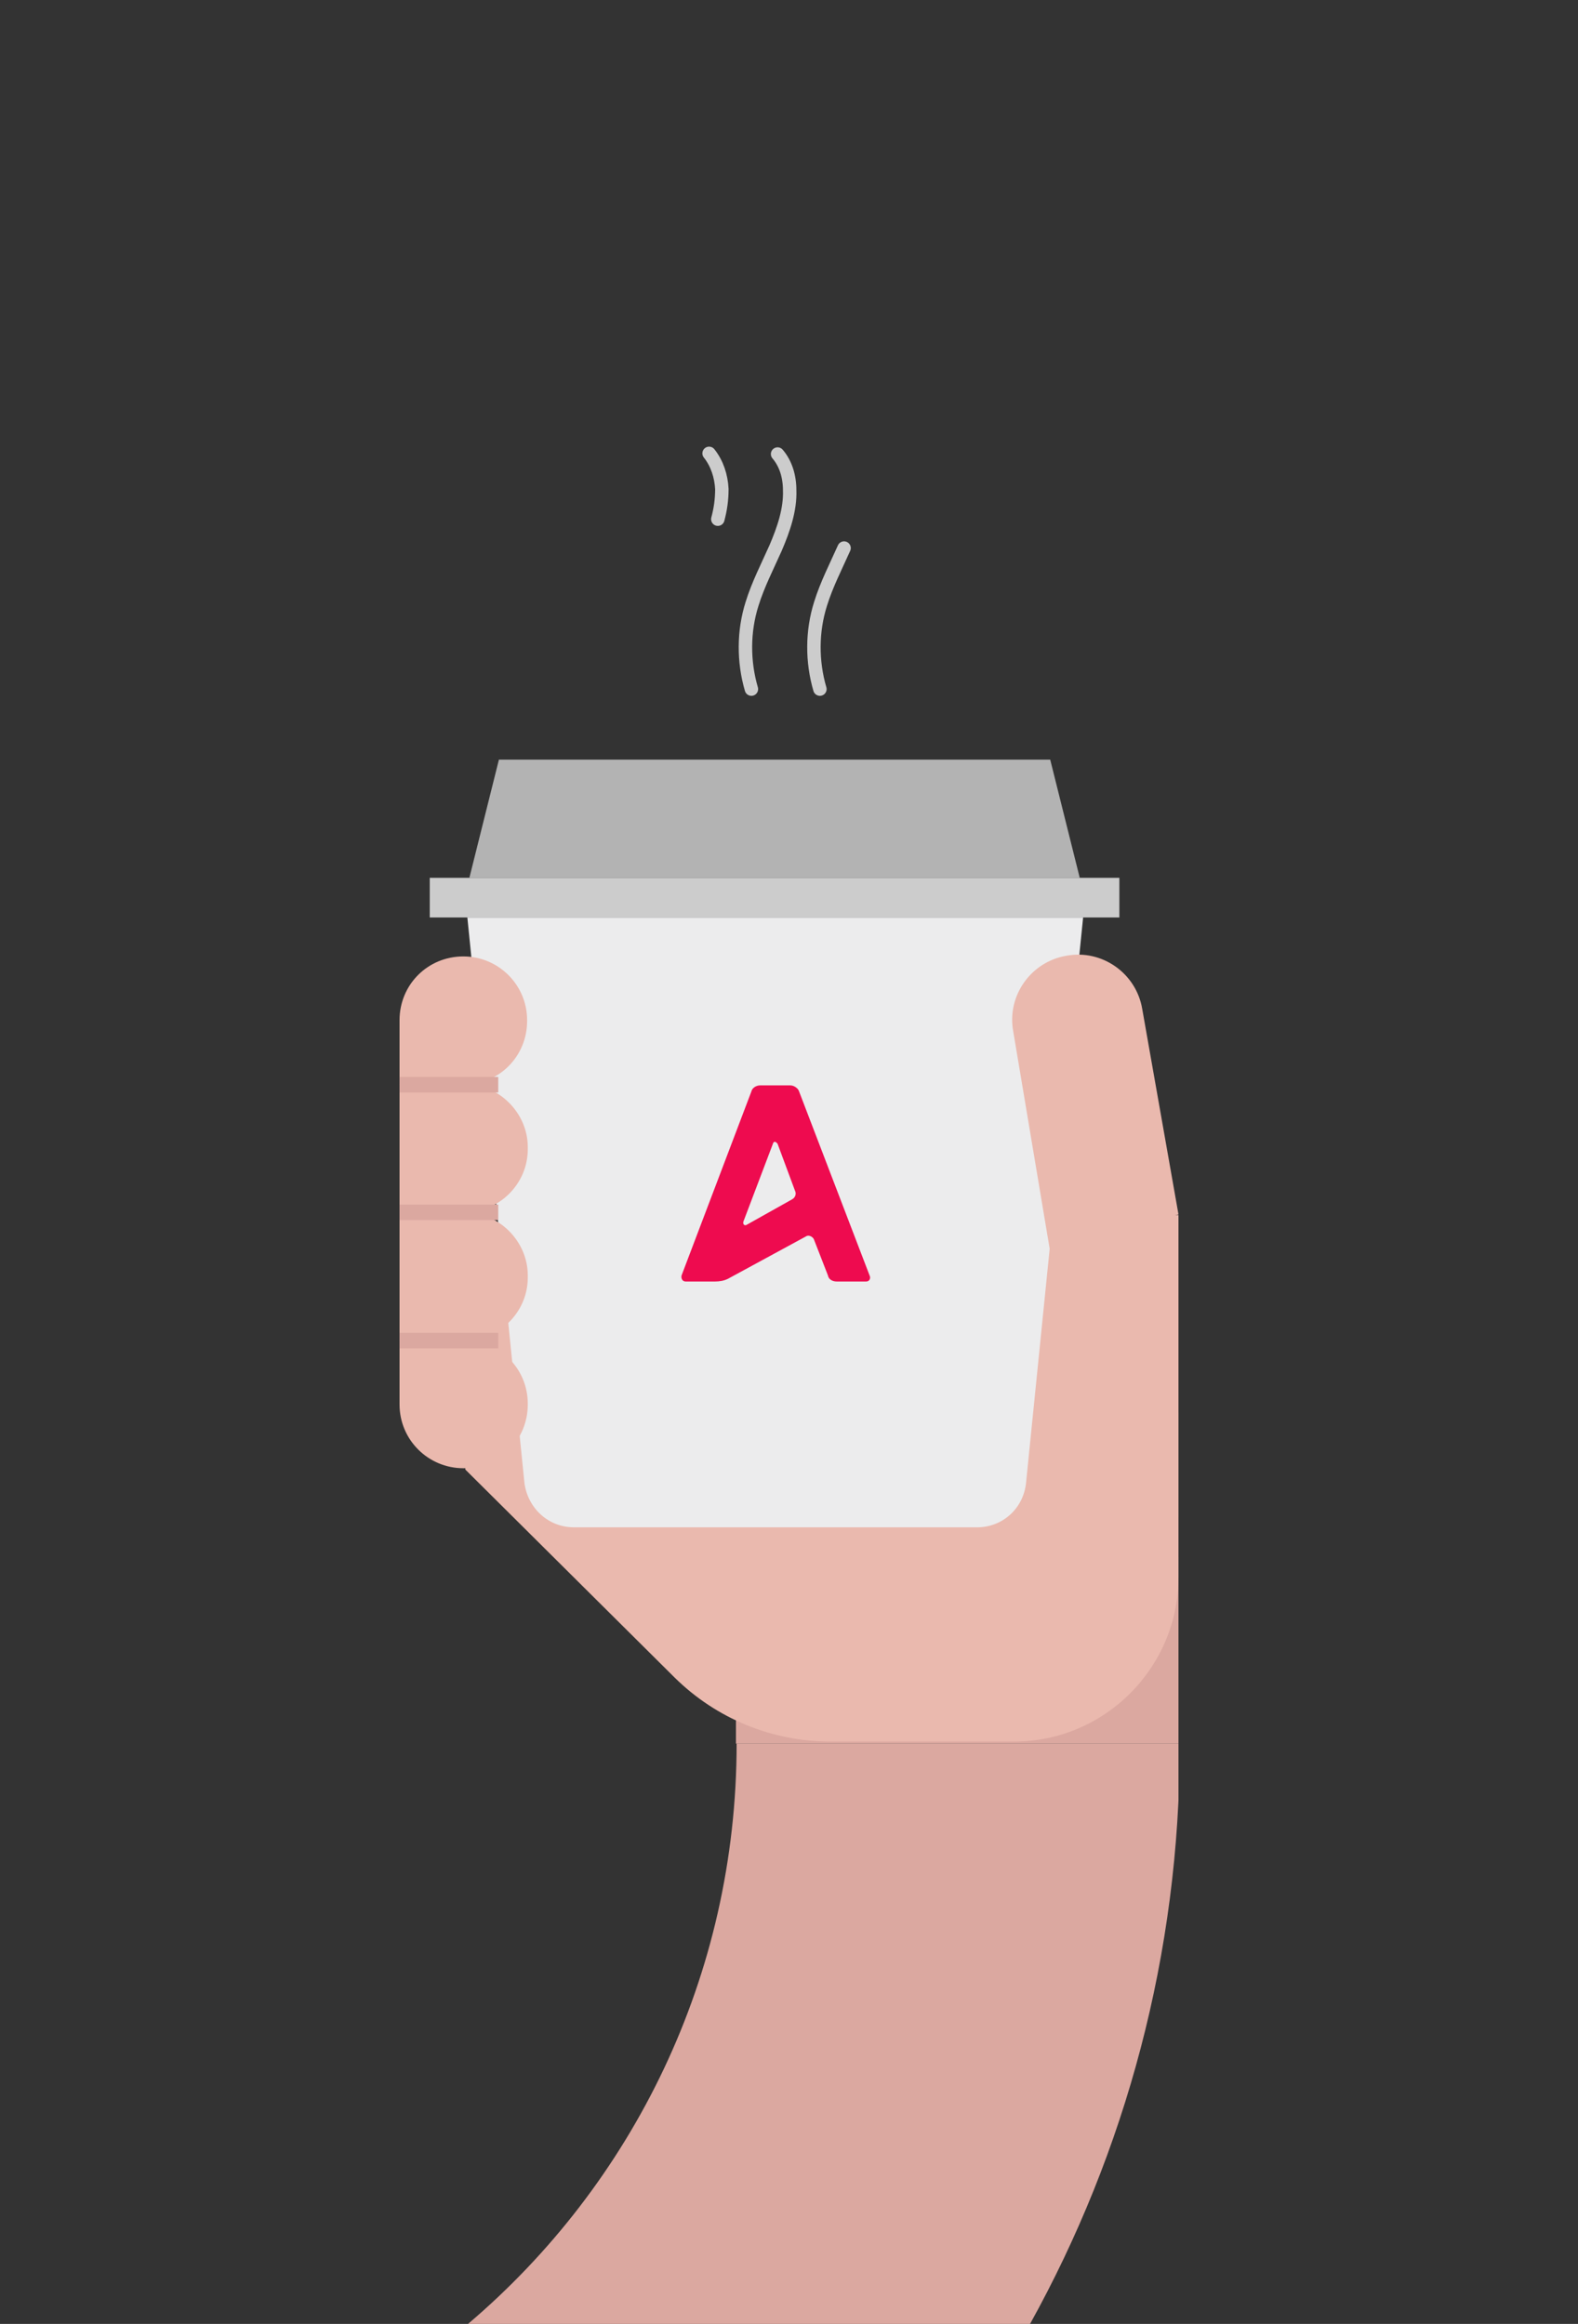 <svg version="1.1" id="Layer_1" xmlns="http://www.w3.org/2000/svg" xmlns:xlink="http://www.w3.org/1999/xlink" x="0px" y="0px" viewBox="0 0 235 346" style="enable-background:new 0 0 235 346;" xml:space="preserve">
<rect x="0" y="0" width="235" height="346" fill="#333333" stroke="none"/>
<style type="text/css">
	.st0{clip-path:url(#SVGID_00000032612066305322488920000016308790134693421241_);}
	.st1{fill:#DBA8A0;}
	.st2{fill:#EAB9AE;}
	.st3{fill:#B3B3B3;}
	.st4{fill:#ECECED;}
	.st5{fill:none;stroke:#DBA8A0;stroke-width:2.309;stroke-miterlimit:10;}
	.st6{fill:#EE0B4F;}
	.st7{fill:#CCCCCC;}
	.st8{fill:none;stroke:#CCCCCC;stroke-width:2;stroke-linecap:round;stroke-miterlimit:10;}
</style>
<g>
	<defs>
		<rect id="SVGID_1_" x="59.5" y="66" width="116" height="280"></rect>
	</defs>
	<clipPath id="SVGID_00000116216038315102660390000000593650684940525467_">
		<use xlink:href="#SVGID_1_" style="overflow:visible;"></use>
	</clipPath>
	<g style="clip-path:url(#SVGID_00000116216038315102660390000000593650684940525467_);">
		<path class="st1" d="M109.6,259.6h66v-27.8h-66V259.6z"></path>
		<path class="st2" d="M144.6,193.7h20.5v-27.8h-20.5V193.7z"></path>
		<path class="st2" d="M155.8,225.9h19.7v-45h-19.7V225.9z"></path>
		<path class="st2" d="M110.1,194v16.3h65.4v24.5c0,13.5-11,24.5-24.5,24.5h-27.3c-8.7,0-17-3.4-23.2-9.5l-31.2-31V194H110.1z"></path>
		<path class="st2" d="M175.5,210.4h-65.4v-65.3L175.5,210.4z"></path>
		<path class="st3" d="M69.9,130.7h90.9l-4.4-17.6H74.3L69.9,130.7z"></path>
		<path class="st4" d="M85.5,227.4h60c3.8,0,6.9-2.8,7.3-6.6l8.5-84.2H69.6l8.5,84.2C78.6,224.5,81.6,227.4,85.5,227.4z"></path>
		<path class="st2" d="M156.4,186.4l19.1-5.6l-5.4-30.6c-0.9-5.3-6-8.9-11.3-7.9c-5.3,0.9-8.9,6-7.9,11.3L156.4,186.4z"></path>
		<path class="st2" d="M59.5,161.5H69c5.3,0,9.5-4.2,9.5-9.5v-0.1c0-5.3-4.3-9.5-9.5-9.5c-5.3,0-9.5,4.2-9.5,9.5V161.5z"></path>
		<path class="st2" d="M59.5,199.6v9.5c0,5.3,4.3,9.5,9.5,9.5h0.1c5.3,0,9.5-4.2,9.5-9.5v-0.1c0-5.3-4.3-9.5-9.5-9.5h-9.7V199.6z"></path>
		<path class="st2" d="M59.5,180.5h9.7c5.1,0,9.4-4.2,9.4-9.4v-0.3c0-5.1-4.3-9.4-9.4-9.4h-9.7V180.5z"></path>
		<path class="st2" d="M59.5,199.6h9.7c5.1,0,9.4-4.2,9.4-9.4v-0.3c0-5.1-4.3-9.4-9.4-9.4h-9.7V199.6z"></path>
		<path class="st5" d="M74.2,161.5H59.5"></path>
		<path class="st5" d="M74.2,180.5H59.5"></path>
		<path class="st5" d="M74.2,199.6H59.5"></path>
		<path class="st6" d="M129.5,189.9L119,162.5c-0.1-0.4-0.7-0.9-1.3-0.9h-4.5c-0.6,0-1.2,0.4-1.3,0.9l-10.4,27.4
			c-0.1,0.4,0.1,0.9,0.6,0.9h4.4c0.6,0,1.3-0.1,1.9-0.4l11.6-6.3c0.4-0.3,1,0,1.2,0.4l2.1,5.4c0.1,0.6,0.7,0.9,1.3,0.9h4.4
			C129.5,190.8,129.7,190.3,129.5,189.9z M117.9,178.6l-6.6,3.7c-0.4,0.3-0.7,0-0.6-0.4l4.4-11.6c0.1-0.4,0.4-0.4,0.7,0l2.6,7
			C118.6,177.7,118.5,178.3,117.9,178.6z"></path>
		<path class="st7" d="M166.7,130.7H64v5.9h102.7V130.7z"></path>
		<path class="st8" d="M111.9,102.6c-1.2-4.1-1.2-8.6,0.1-12.7c0.9-2.9,2.3-5.6,3.5-8.3c1.2-2.8,2.2-5.7,2.1-8.6
			c0-2.1-0.6-4-1.8-5.4"></path>
		<path class="st8" d="M106.9,77.3c0.4-1.5,0.6-2.9,0.6-4.5c-0.1-1.9-0.7-3.8-1.9-5.3"></path>
		<path class="st8" d="M122.1,102.6c-1.2-4.1-1.2-8.6,0.1-12.7c0.9-2.9,2.3-5.6,3.5-8.3"></path>
		<path class="st1" d="M153.4,346c14.2-25.6,22.3-55.1,22.3-86.4h-66c0,34.6-15.5,65.6-40,86.4H153.4z"></path>
	</g>
</g>
</svg>
